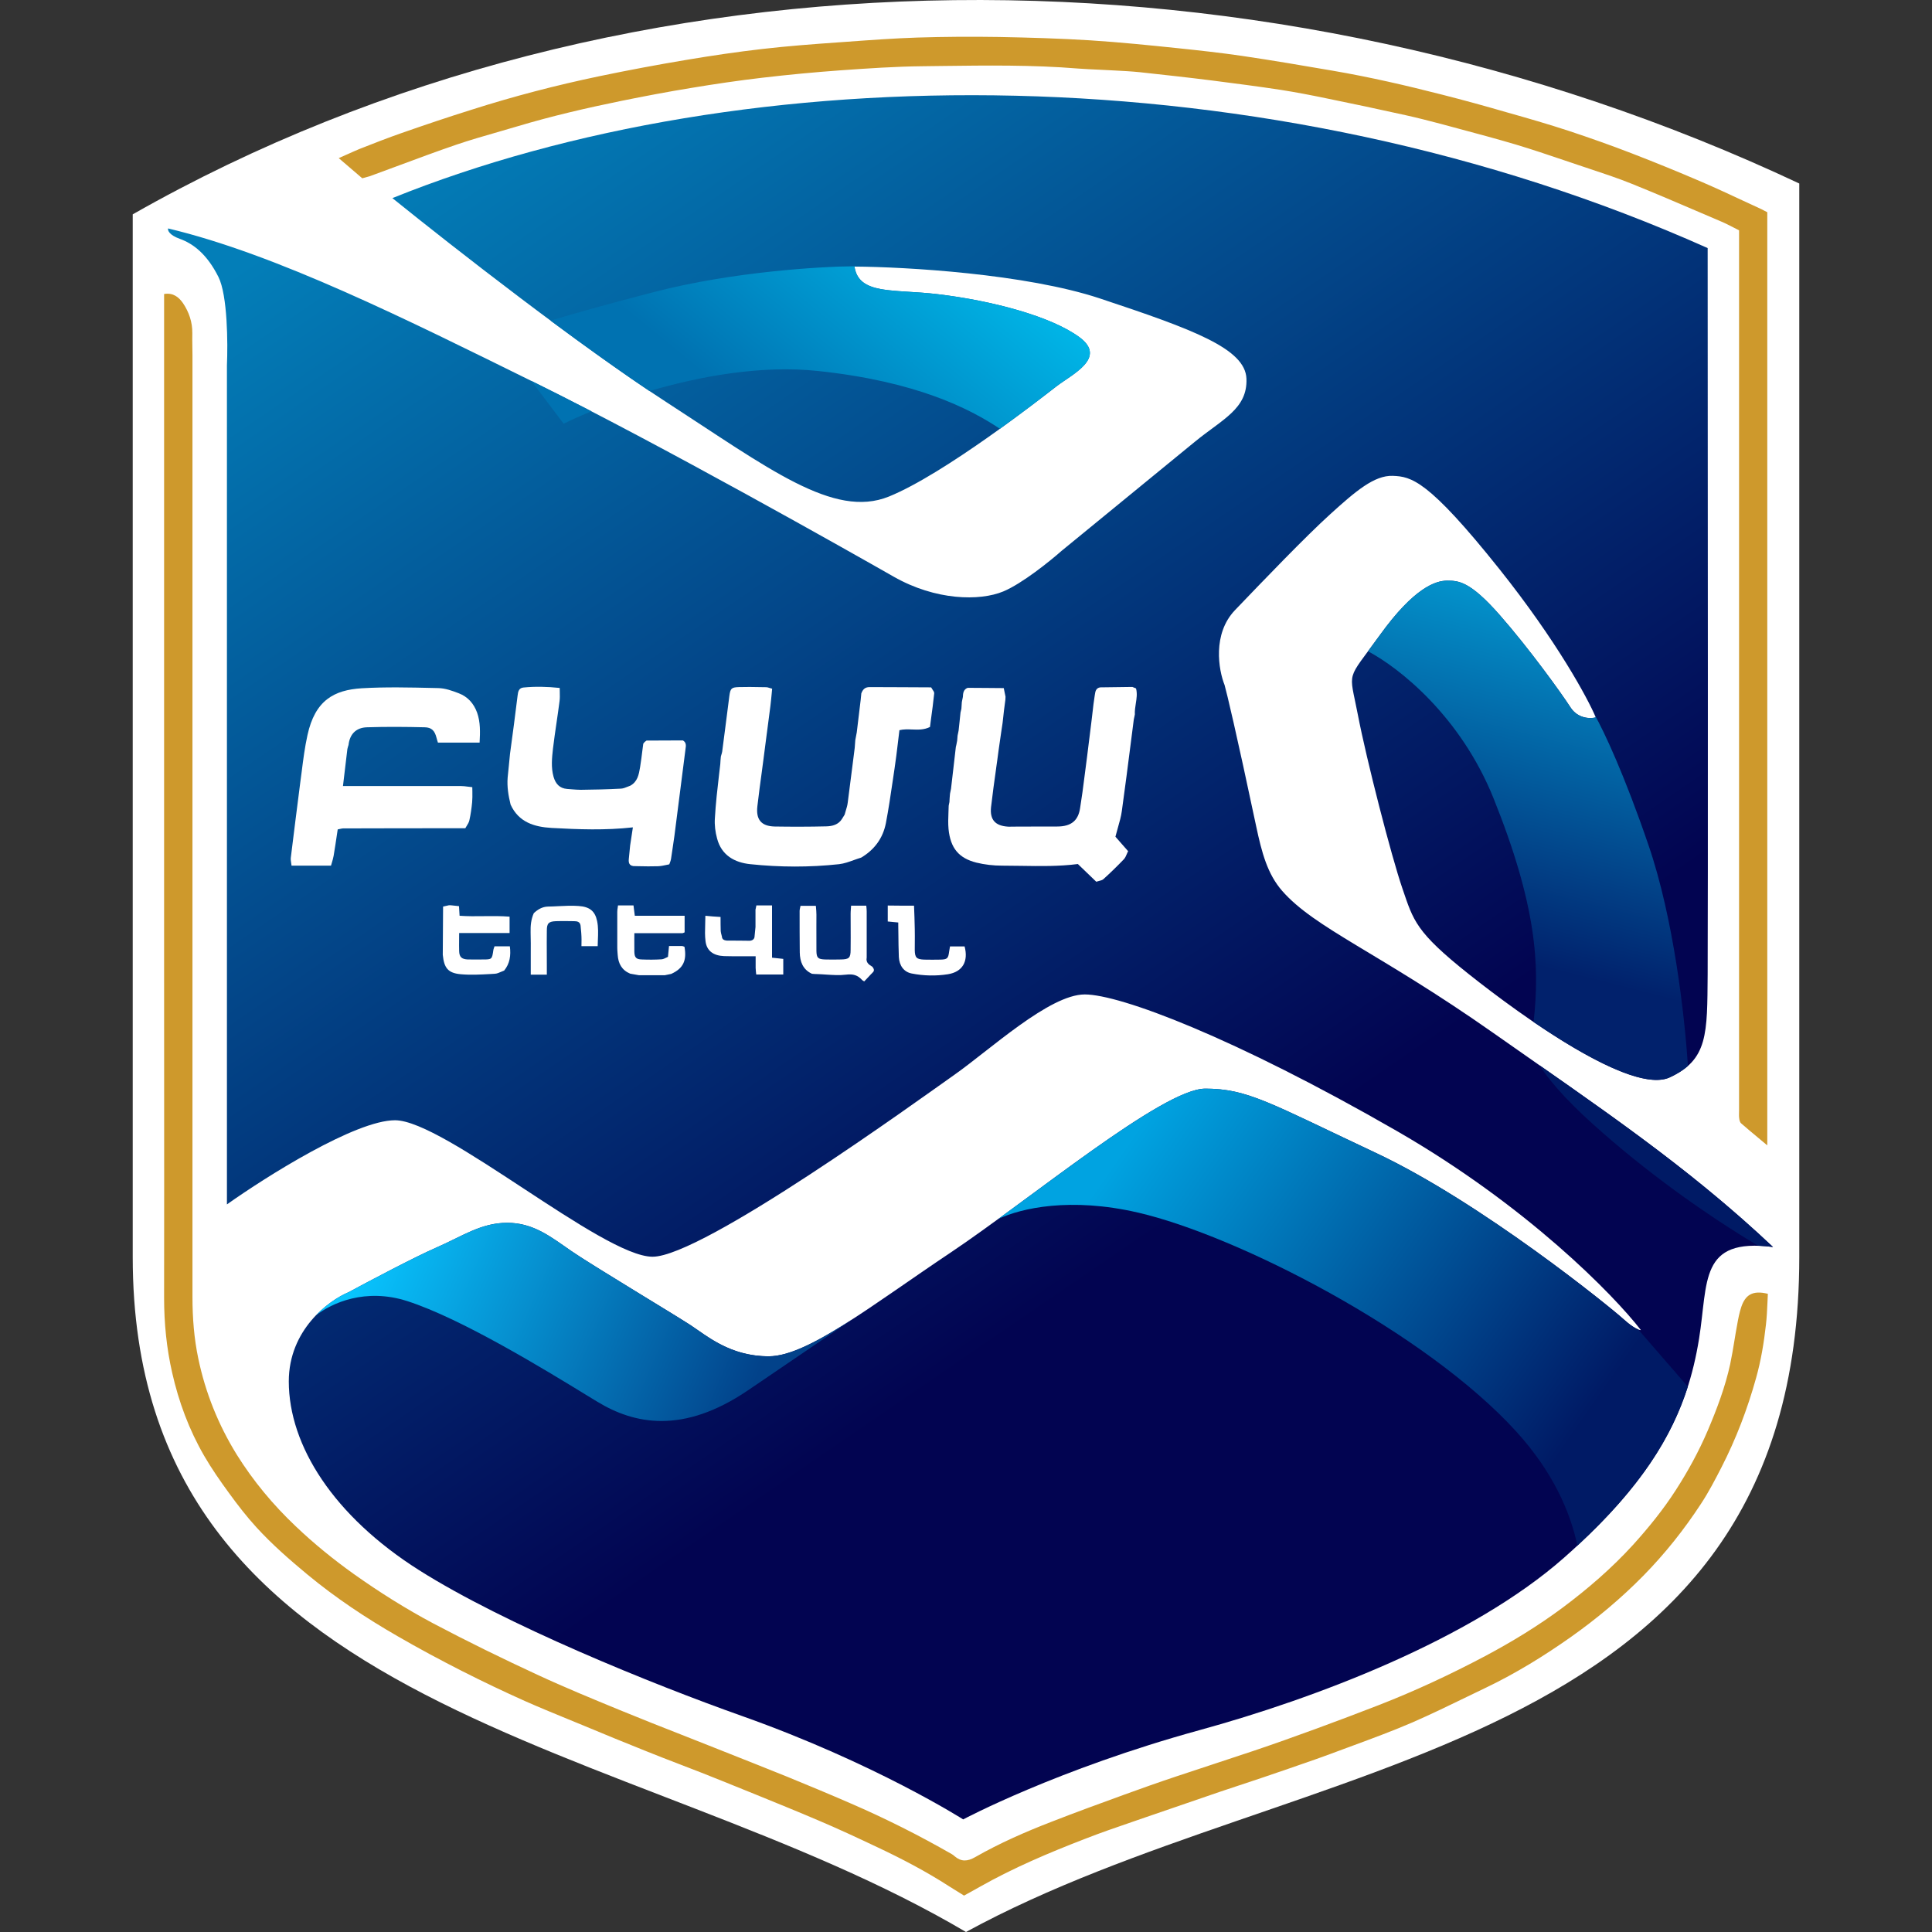 <svg width="50" height="50" viewBox="0 0 50 50" fill="none" xmlns="http://www.w3.org/2000/svg">
<rect x="0" y="0" width="50" height="50" fill="#333333" stroke="none"/>
<path d="M3.435 5.547C16.258 -1.748 32.912 -1.674 46.565 4.749L46.565 32.534C46.565 45.612 33.584 45.307 25 50C16.41 44.924 3.435 44.509 3.435 32.534L3.435 5.547Z" fill="white"/>
<path d="M4.653 6.181C4.378 6.082 4.336 5.961 4.35 5.912C7.155 6.579 10.53 8.27 13.82 9.892C17.11 11.514 22.044 14.306 23.128 14.924C24.213 15.543 25.357 15.56 25.966 15.306C26.454 15.102 27.175 14.52 27.475 14.255C28.388 13.507 30.357 11.895 30.926 11.43C31.636 10.848 32.288 10.581 32.258 9.801C32.229 9.021 30.874 8.524 28.466 7.724C26.54 7.085 23.429 6.907 22.114 6.899C22.226 7.639 23.118 7.477 24.257 7.612C25.682 7.78 27.207 8.189 27.936 8.727C28.665 9.266 27.734 9.692 27.331 10.006C26.927 10.32 24.436 12.27 23.004 12.851C21.571 13.431 19.891 12.12 17.209 10.383C15.03 8.971 11.778 6.437 10.155 5.127C19.253 1.457 32.739 1.301 44.194 6.42C44.198 12.172 44.204 23.985 44.194 25.215C44.182 26.753 44.206 27.423 43.214 27.882C42.222 28.34 39.407 26.319 38.018 25.215C36.63 24.112 36.58 23.826 36.295 22.996C36.009 22.165 35.363 19.655 35.139 18.486C34.914 17.318 34.829 17.658 35.712 16.435C36.594 15.212 37.151 15.027 37.453 15.027C37.755 15.027 38.049 15.05 38.806 15.909C39.562 16.768 40.404 17.933 40.643 18.305C40.835 18.603 41.16 18.603 41.299 18.566C41.085 18.06 40.285 16.585 38.806 14.73C36.956 12.411 36.522 12.333 36.044 12.315C35.566 12.298 35.08 12.715 34.428 13.306C33.777 13.896 32.699 15.021 31.962 15.79C31.373 16.405 31.536 17.339 31.692 17.728C31.748 17.925 31.99 18.929 32.508 21.376C32.655 22.072 32.803 22.621 33.181 23.054C34.027 24.023 35.682 24.65 38.639 26.727C41.391 28.661 43.636 30.152 45.885 32.272C43.971 32.028 44.21 33.169 43.971 34.649C43.672 36.499 42.891 38.183 40.48 40.311C38.069 42.438 34.001 43.964 31.054 44.773C27.354 45.789 24.927 47.086 24.927 47.086C24.927 47.086 22.646 45.632 19.211 44.413C16.863 43.58 13.062 42.037 10.849 40.638C8.637 39.238 7.474 37.414 7.474 35.75C7.474 34.418 8.505 33.657 9.02 33.443C9.549 33.157 10.743 32.526 11.288 32.289C11.969 31.992 12.447 31.646 13.128 31.646C13.809 31.646 14.262 32.015 14.783 32.374C15.303 32.734 17.42 34.001 17.855 34.284C18.29 34.568 18.89 35.101 19.894 35.101C20.899 35.101 22.553 33.786 24.607 32.413C26.66 31.039 30.093 28.174 31.192 28.174C32.291 28.174 32.878 28.555 35.609 29.838C38.34 31.122 41.672 33.828 42.008 34.133C42.277 34.377 42.425 34.427 42.466 34.422C41.761 33.511 39.511 31.204 36.143 29.266C31.933 26.844 28.987 25.736 28.073 25.736C27.159 25.736 25.617 27.171 24.695 27.819C23.774 28.467 18.18 32.524 16.888 32.524C15.596 32.524 11.5 28.992 10.223 28.992C9.202 28.992 6.898 30.444 5.873 31.17V9.455C5.898 8.89 5.89 7.641 5.653 7.167C5.356 6.574 4.998 6.305 4.653 6.181Z" fill="url(#paint0_linear_5445_190)"/>
<path d="M25.836 31.545C26.108 31.347 26.389 31.14 26.673 30.931C28.471 29.606 30.415 28.174 31.192 28.174C32.114 28.174 32.676 28.442 34.447 29.287C34.786 29.449 35.17 29.632 35.609 29.838C38.34 31.122 41.672 33.828 42.008 34.133C42.193 34.301 42.321 34.377 42.396 34.406L43.681 35.886C43.264 37.195 42.457 38.489 40.823 40C40.639 39.125 40.186 38.09 39.25 37.058C36.901 34.471 32.017 31.975 29.453 31.382C27.696 30.976 26.433 31.267 25.836 31.545Z" fill="url(#paint1_linear_5445_190)"/>
<path d="M8.175 34.042C8.469 33.736 8.794 33.536 9.02 33.442C9.549 33.157 10.743 32.526 11.288 32.289C11.458 32.214 11.616 32.137 11.768 32.063C12.221 31.841 12.618 31.646 13.128 31.646C13.743 31.646 14.174 31.948 14.635 32.271C14.684 32.305 14.733 32.34 14.783 32.374C15.097 32.591 15.993 33.139 16.75 33.602C17.247 33.905 17.683 34.172 17.855 34.284C17.917 34.324 17.982 34.37 18.051 34.418C18.469 34.709 19.032 35.101 19.894 35.101C20.442 35.101 21.184 34.71 22.078 34.131C21.232 34.708 20.191 35.416 19.351 35.986C17.674 37.122 16.414 36.858 15.458 36.276C15.38 36.229 15.292 36.175 15.195 36.116C14.109 35.451 11.939 34.122 10.539 33.672C9.46 33.325 8.587 33.72 8.175 34.042Z" fill="url(#paint2_linear_5445_190)"/>
<path d="M13.749 9.857L14.588 10.966C14.78 10.87 15.023 10.76 15.306 10.645C14.788 10.377 14.287 10.123 13.82 9.892C13.796 9.88 13.773 9.869 13.749 9.857Z" fill="#0072B1"/>
<path d="M16.81 10.12C16.027 9.596 15.137 8.957 14.248 8.297C14.82 8.125 15.716 7.87 16.957 7.55C18.951 7.035 21.224 6.896 22.111 6.891L22.133 6.899C22.127 6.899 22.12 6.899 22.114 6.898C22.201 7.47 22.752 7.504 23.523 7.552C23.75 7.566 23.997 7.581 24.257 7.612C25.682 7.78 27.207 8.189 27.936 8.727C28.545 9.176 27.997 9.548 27.564 9.841C27.478 9.899 27.397 9.954 27.33 10.006L27.302 10.028C27.099 10.186 26.55 10.613 25.878 11.097C25.084 10.568 23.704 9.869 21.168 9.601C19.703 9.445 18.112 9.737 16.81 10.12Z" fill="url(#paint3_linear_5445_190)"/>
<path d="M43.683 27.587C43.56 27.696 43.406 27.793 43.214 27.882C42.541 28.193 41.027 27.361 39.689 26.45C39.858 24.953 39.753 23.402 38.656 20.668C37.799 18.531 36.21 17.282 35.404 16.855C35.49 16.739 35.592 16.601 35.712 16.435C36.594 15.212 37.151 15.027 37.453 15.027C37.755 15.027 38.049 15.05 38.806 15.909C39.562 16.768 40.404 17.933 40.643 18.305C40.835 18.603 41.16 18.603 41.299 18.566C41.29 18.544 41.279 18.52 41.268 18.495C41.519 18.944 42.04 20.05 42.667 21.884C43.312 23.769 43.599 26.275 43.683 27.587Z" fill="url(#paint4_linear_5445_190)"/>
<path d="M39.847 27.573C40.051 27.9 40.462 28.405 41.22 29.088C42.58 30.314 44.113 31.41 45.5 32.24C45.618 32.244 45.745 32.254 45.885 32.272C43.974 30.47 42.066 29.123 39.847 27.573Z" fill="#001A65"/>
<path d="M9.03 4.318C9.148 4.419 9.261 4.516 9.375 4.614C9.455 4.592 9.511 4.576 9.568 4.561C9.802 4.476 10.036 4.389 10.27 4.302C10.781 4.112 11.294 3.921 11.811 3.744C12.162 3.625 12.518 3.522 12.874 3.42C13.048 3.37 13.222 3.32 13.395 3.268C14.28 3.003 15.18 2.795 16.084 2.61C16.682 2.489 17.279 2.375 17.881 2.277C18.493 2.175 19.11 2.084 19.726 2.012C20.399 1.933 21.076 1.869 21.753 1.82C22.46 1.77 23.171 1.721 23.882 1.714C24.038 1.712 24.193 1.71 24.348 1.708C25.532 1.693 26.719 1.677 27.902 1.774C28.077 1.787 28.253 1.795 28.429 1.803C28.561 1.809 28.693 1.815 28.825 1.823C29.052 1.835 29.279 1.846 29.502 1.869C30.126 1.937 30.75 2.005 31.374 2.084C31.968 2.16 32.558 2.236 33.148 2.326C33.537 2.387 33.927 2.462 34.312 2.542C35.004 2.682 35.689 2.829 36.377 2.981C36.684 3.049 36.99 3.128 37.292 3.207C37.448 3.25 37.603 3.291 37.759 3.333C38.246 3.463 38.733 3.594 39.217 3.737C39.645 3.865 40.071 4.009 40.496 4.153C40.612 4.192 40.728 4.231 40.843 4.27C40.936 4.301 41.028 4.332 41.121 4.363C41.492 4.486 41.864 4.609 42.224 4.754C42.827 4.997 43.426 5.254 44.023 5.51C44.198 5.585 44.372 5.659 44.546 5.734C44.66 5.782 44.769 5.839 44.878 5.895C44.921 5.917 44.964 5.939 45.007 5.961V28.735C45.007 28.754 45.007 28.773 45.006 28.793C45.005 28.843 45.003 28.894 45.011 28.943C45.015 28.988 45.03 29.049 45.064 29.075C45.21 29.203 45.357 29.325 45.511 29.453C45.584 29.515 45.66 29.577 45.737 29.642V5.492C45.708 5.478 45.681 5.464 45.655 5.45C45.63 5.436 45.606 5.423 45.582 5.412C45.428 5.341 45.274 5.27 45.119 5.198C44.763 5.031 44.404 4.865 44.043 4.709C43.445 4.452 42.844 4.206 42.235 3.971C41.698 3.763 41.154 3.571 40.605 3.389C40.076 3.215 39.539 3.06 39.002 2.909C38.442 2.746 37.879 2.591 37.311 2.447C36.381 2.209 35.447 1.994 34.498 1.831C33.711 1.695 32.924 1.562 32.134 1.445C31.59 1.366 31.037 1.305 30.489 1.248C29.733 1.169 28.976 1.093 28.216 1.044C27.43 0.995 26.643 0.972 25.856 0.957C25.149 0.946 24.442 0.95 23.738 0.972C23.134 0.992 22.533 1.036 21.929 1.08C21.849 1.086 21.769 1.091 21.689 1.097C21.035 1.143 20.384 1.192 19.733 1.267C19.072 1.343 18.41 1.441 17.756 1.551C17.007 1.676 16.262 1.816 15.517 1.971C14.397 2.205 13.289 2.493 12.2 2.841C11.595 3.03 10.994 3.234 10.396 3.442C10.029 3.571 9.67 3.71 9.307 3.854C9.208 3.895 9.108 3.94 9.005 3.986C8.928 4.021 8.849 4.057 8.766 4.092C8.857 4.171 8.945 4.245 9.03 4.318Z" fill="#CE992C"/>
<path d="M45.741 33.722C45.744 33.643 45.748 33.564 45.752 33.484C45.348 33.382 45.166 33.522 45.064 33.825C45.015 33.972 44.985 34.127 44.958 34.282C44.931 34.423 44.908 34.565 44.885 34.706C44.852 34.906 44.819 35.106 44.777 35.304C44.648 35.897 44.432 36.468 44.194 37.028C43.964 37.565 43.684 38.076 43.37 38.563C43.044 39.07 42.666 39.535 42.262 39.982C41.713 40.583 41.101 41.112 40.454 41.596C39.815 42.073 39.138 42.485 38.434 42.86C37.542 43.332 36.627 43.76 35.685 44.127C35.152 44.334 34.619 44.535 34.082 44.732C33.537 44.932 32.996 45.125 32.448 45.31C32.115 45.422 31.781 45.532 31.448 45.641C31.114 45.751 30.78 45.861 30.447 45.972C29.994 46.123 29.544 46.282 29.097 46.445C28.473 46.672 27.849 46.899 27.229 47.141C26.544 47.405 25.871 47.7 25.236 48.063C25.036 48.177 24.877 48.184 24.707 48.041C24.684 48.018 24.657 47.999 24.631 47.984C23.78 47.496 22.907 47.057 22.006 46.668C21.466 46.433 20.921 46.206 20.376 45.983C19.888 45.786 19.397 45.591 18.907 45.397C18.768 45.341 18.628 45.286 18.489 45.231C18.199 45.115 17.907 45 17.616 44.886C17.119 44.691 16.623 44.496 16.13 44.293L16.046 44.259C15.329 43.964 14.608 43.668 13.902 43.34C12.994 42.92 12.098 42.481 11.217 42.016C10.506 41.638 9.821 41.207 9.16 40.738C8.63 40.36 8.123 39.948 7.651 39.498C7.068 38.946 6.554 38.329 6.127 37.645C5.65 36.873 5.317 36.045 5.132 35.16C5.022 34.638 4.981 34.105 4.981 33.568V9.19C4.981 9.115 4.98 9.039 4.978 8.963C4.976 8.85 4.975 8.736 4.977 8.623C4.981 8.336 4.89 8.075 4.735 7.844C4.629 7.693 4.482 7.568 4.247 7.609V24.96C4.247 25.92 4.247 26.879 4.248 27.838C4.249 29.757 4.25 31.676 4.247 33.594C4.247 34.245 4.311 34.891 4.455 35.523C4.625 36.279 4.894 37.002 5.283 37.675C5.476 38.008 5.699 38.329 5.926 38.639C6.149 38.946 6.384 39.252 6.641 39.532C7.042 39.97 7.492 40.364 7.953 40.746C8.683 41.351 9.47 41.873 10.29 42.345C10.839 42.663 11.398 42.962 11.962 43.249C12.499 43.521 13.04 43.779 13.588 44.024C13.951 44.185 14.319 44.336 14.688 44.487C14.831 44.546 14.974 44.605 15.116 44.663C15.653 44.887 16.194 45.11 16.735 45.325C17.022 45.441 17.312 45.553 17.602 45.664C17.786 45.735 17.97 45.806 18.153 45.877C18.508 46.017 18.864 46.161 19.219 46.305L19.219 46.305C19.34 46.354 19.46 46.403 19.58 46.451C20.11 46.667 20.64 46.882 21.167 47.107C21.685 47.326 22.195 47.564 22.706 47.806C23.341 48.105 23.962 48.43 24.555 48.812L24.556 48.813C24.688 48.896 24.82 48.979 24.949 49.058C25.058 48.999 25.159 48.942 25.256 48.888C25.29 48.869 25.324 48.85 25.357 48.831C26.227 48.339 27.146 47.95 28.076 47.591C28.474 47.435 28.879 47.296 29.284 47.157C29.402 47.116 29.52 47.076 29.638 47.035C30.285 46.812 30.931 46.589 31.578 46.369C31.714 46.324 31.85 46.279 31.986 46.233C32.44 46.083 32.893 45.932 33.344 45.775C33.821 45.613 34.293 45.446 34.762 45.269C34.852 45.236 34.941 45.203 35.03 45.17C35.542 44.981 36.052 44.792 36.551 44.577C37.034 44.366 37.506 44.137 37.979 43.907C38.143 43.828 38.307 43.748 38.472 43.669C39.236 43.302 39.959 42.856 40.651 42.368C41.32 41.895 41.948 41.37 42.526 40.783C43.09 40.209 43.589 39.581 44.028 38.908C44.221 38.613 44.387 38.295 44.55 37.977C44.928 37.24 45.223 36.468 45.446 35.667C45.575 35.209 45.65 34.748 45.703 34.279C45.724 34.095 45.733 33.909 45.741 33.722Z" fill="#CE992C"/>
<path d="M16.731 19.166C16.888 19.166 17.045 19.165 17.202 19.164C17.359 19.163 17.516 19.162 17.673 19.162C17.766 19.215 17.754 19.301 17.741 19.383C17.74 19.394 17.738 19.405 17.737 19.415L17.453 21.639C17.438 21.737 17.424 21.835 17.41 21.934L17.41 21.934C17.396 22.033 17.381 22.131 17.366 22.229C17.361 22.263 17.349 22.295 17.337 22.326C17.331 22.341 17.326 22.355 17.321 22.369C17.295 22.374 17.27 22.379 17.244 22.385L17.244 22.385C17.173 22.4 17.102 22.415 17.03 22.418C16.86 22.424 16.688 22.421 16.517 22.417L16.517 22.417C16.474 22.416 16.433 22.415 16.391 22.414C16.281 22.399 16.266 22.324 16.273 22.237C16.285 22.119 16.296 22.002 16.308 21.881C16.33 21.73 16.353 21.579 16.379 21.412C15.665 21.492 14.969 21.465 14.277 21.427C13.827 21.401 13.422 21.28 13.214 20.822C13.157 20.591 13.119 20.361 13.138 20.123C13.148 20.02 13.158 19.918 13.169 19.816C13.179 19.714 13.189 19.612 13.199 19.51C13.267 19.007 13.335 18.504 13.396 17.997C13.407 17.895 13.43 17.804 13.547 17.793C13.853 17.763 14.159 17.77 14.485 17.804C14.485 17.841 14.486 17.878 14.487 17.913C14.489 17.994 14.491 18.071 14.481 18.145C14.457 18.331 14.43 18.518 14.403 18.703C14.37 18.927 14.338 19.151 14.311 19.374C14.284 19.616 14.258 19.862 14.326 20.104C14.379 20.285 14.481 20.402 14.678 20.418C14.716 20.42 14.755 20.423 14.794 20.427C14.874 20.433 14.954 20.44 15.033 20.44C15.377 20.436 15.725 20.429 16.069 20.41C16.127 20.407 16.183 20.385 16.238 20.362C16.263 20.352 16.287 20.342 16.311 20.334C16.5 20.232 16.534 20.043 16.565 19.858C16.59 19.705 16.609 19.552 16.628 19.398C16.635 19.347 16.641 19.296 16.648 19.245C16.654 19.238 16.66 19.23 16.667 19.223C16.673 19.215 16.68 19.207 16.686 19.2C16.698 19.192 16.707 19.185 16.717 19.177C16.721 19.173 16.726 19.17 16.731 19.166Z" fill="white"/>
<path d="M24.771 19.17C24.775 19.124 24.779 19.079 24.782 19.037C24.786 19.015 24.791 18.993 24.796 18.971C24.8 18.949 24.805 18.927 24.809 18.905C24.817 18.827 24.825 18.75 24.834 18.672C24.842 18.595 24.851 18.517 24.858 18.44C24.866 18.406 24.873 18.372 24.881 18.341L24.892 18.171C24.896 18.148 24.901 18.127 24.905 18.105C24.91 18.083 24.915 18.061 24.919 18.039C24.922 17.941 24.934 17.842 25.043 17.801C25.199 17.802 25.355 17.803 25.511 17.804C25.666 17.805 25.821 17.806 25.977 17.808C25.985 17.846 25.993 17.883 26 17.92C26.008 17.957 26.015 17.993 26.023 18.031C26.023 18.044 26.022 18.058 26.021 18.071C26.02 18.084 26.019 18.097 26.019 18.111C26.014 18.154 26.008 18.197 26.002 18.239L26.002 18.241C25.996 18.283 25.991 18.325 25.985 18.368C25.979 18.424 25.973 18.481 25.966 18.538L25.966 18.538C25.959 18.595 25.953 18.652 25.947 18.708L25.913 18.935C25.902 19.016 25.89 19.096 25.878 19.177C25.855 19.338 25.831 19.5 25.811 19.661C25.801 19.734 25.791 19.808 25.78 19.881L25.78 19.885C25.733 20.22 25.686 20.556 25.648 20.89C25.614 21.215 25.758 21.371 26.08 21.393C26.105 21.396 26.13 21.395 26.155 21.394C26.168 21.394 26.18 21.393 26.193 21.393C26.388 21.393 26.583 21.392 26.777 21.391C26.972 21.39 27.167 21.39 27.362 21.39C27.736 21.39 27.906 21.223 27.952 20.917C27.997 20.637 28.035 20.361 28.069 20.081C28.113 19.754 28.153 19.428 28.193 19.102L28.193 19.102L28.194 19.101L28.194 19.101L28.194 19.1L28.194 19.099L28.194 19.099L28.194 19.098L28.194 19.098L28.194 19.098C28.213 18.947 28.231 18.795 28.25 18.644C28.259 18.573 28.267 18.503 28.275 18.432C28.291 18.291 28.307 18.15 28.33 18.009C28.332 17.998 28.333 17.988 28.335 17.977C28.347 17.897 28.36 17.809 28.47 17.789L29.305 17.778C29.325 17.785 29.343 17.793 29.363 17.801C29.375 17.805 29.387 17.81 29.4 17.816C29.436 17.947 29.415 18.078 29.394 18.21C29.38 18.302 29.365 18.395 29.37 18.489C29.366 18.51 29.361 18.531 29.357 18.553C29.352 18.575 29.347 18.597 29.343 18.617C29.318 18.815 29.293 19.012 29.267 19.21C29.191 19.803 29.116 20.396 29.033 20.989C29.014 21.131 28.973 21.272 28.932 21.417C28.909 21.495 28.887 21.574 28.867 21.654C28.965 21.768 29.079 21.896 29.196 22.029C29.182 22.053 29.171 22.079 29.16 22.106C29.14 22.153 29.12 22.2 29.086 22.237C28.916 22.414 28.738 22.588 28.553 22.755C28.524 22.779 28.482 22.789 28.439 22.8C28.416 22.805 28.393 22.811 28.371 22.819C28.291 22.742 28.212 22.666 28.132 22.589L28.13 22.588L28.13 22.587C28.053 22.513 27.975 22.438 27.895 22.361C27.404 22.424 26.916 22.416 26.426 22.408C26.263 22.406 26.1 22.403 25.936 22.403C25.713 22.403 25.482 22.377 25.267 22.324C24.82 22.21 24.597 21.957 24.548 21.454C24.535 21.313 24.54 21.169 24.546 21.025C24.548 20.967 24.551 20.91 24.552 20.852C24.556 20.837 24.558 20.821 24.561 20.805C24.564 20.789 24.567 20.773 24.571 20.758C24.575 20.686 24.578 20.614 24.586 20.542C24.59 20.522 24.594 20.5 24.599 20.478L24.599 20.478C24.604 20.456 24.608 20.435 24.612 20.414C24.633 20.234 24.654 20.054 24.675 19.873C24.695 19.692 24.716 19.512 24.737 19.332C24.747 19.298 24.753 19.262 24.76 19.227L24.76 19.226L24.76 19.226L24.76 19.226L24.76 19.226C24.764 19.207 24.767 19.188 24.771 19.17Z" fill="white"/>
<path d="M18.641 19.775C18.645 19.71 18.648 19.646 18.656 19.578C18.66 19.564 18.664 19.55 18.668 19.536C18.677 19.509 18.685 19.481 18.69 19.453C18.722 19.213 18.752 18.974 18.783 18.735C18.813 18.495 18.843 18.256 18.875 18.016C18.902 17.816 18.928 17.789 19.117 17.782C19.308 17.776 19.498 17.779 19.689 17.783C19.737 17.784 19.784 17.785 19.832 17.785C19.857 17.785 19.881 17.793 19.911 17.803C19.931 17.809 19.955 17.817 19.983 17.823C19.979 17.87 19.974 17.917 19.97 17.964L19.97 17.964L19.97 17.964C19.96 18.067 19.951 18.168 19.938 18.27C19.908 18.502 19.878 18.736 19.847 18.969L19.847 18.97L19.846 18.974C19.817 19.206 19.787 19.438 19.756 19.669C19.744 19.765 19.731 19.86 19.718 19.956L19.718 19.957C19.677 20.258 19.636 20.56 19.601 20.864C19.56 21.212 19.703 21.382 20.048 21.39C20.494 21.397 20.94 21.397 21.386 21.386C21.541 21.382 21.697 21.344 21.791 21.193C21.802 21.174 21.814 21.156 21.825 21.138C21.836 21.12 21.848 21.102 21.859 21.083C21.868 21.05 21.878 21.017 21.888 20.983C21.909 20.914 21.931 20.845 21.939 20.773C21.981 20.458 22.021 20.143 22.06 19.828C22.08 19.67 22.1 19.512 22.12 19.355C22.124 19.287 22.128 19.223 22.135 19.154C22.141 19.12 22.148 19.087 22.154 19.054C22.161 19.021 22.167 18.988 22.173 18.954C22.207 18.67 22.241 18.387 22.275 18.107C22.277 18.094 22.278 18.079 22.279 18.065C22.28 18.051 22.281 18.037 22.283 18.024C22.285 18.01 22.285 17.998 22.287 17.986C22.287 17.974 22.288 17.961 22.29 17.948C22.328 17.846 22.381 17.782 22.506 17.782C22.77 17.784 23.036 17.785 23.302 17.785C23.568 17.786 23.833 17.787 24.098 17.789C24.107 17.807 24.12 17.826 24.132 17.844C24.156 17.878 24.18 17.912 24.177 17.944C24.154 18.17 24.124 18.396 24.093 18.62L24.093 18.62C24.085 18.685 24.076 18.75 24.068 18.814C23.914 18.891 23.76 18.885 23.607 18.879C23.497 18.875 23.387 18.87 23.277 18.897C23.263 19.01 23.249 19.123 23.236 19.236C23.21 19.45 23.185 19.666 23.152 19.881C23.137 19.985 23.121 20.089 23.106 20.193C23.051 20.565 22.997 20.937 22.926 21.306C22.85 21.692 22.631 21.991 22.287 22.195C22.224 22.214 22.162 22.236 22.1 22.258C21.973 22.304 21.845 22.35 21.715 22.365C20.951 22.448 20.184 22.445 19.42 22.365C19.011 22.324 18.671 22.134 18.558 21.7C18.512 21.533 18.489 21.352 18.501 21.178C18.522 20.797 18.566 20.419 18.61 20.039L18.61 20.039C18.621 19.951 18.631 19.863 18.641 19.775Z" fill="white"/>
<path d="M8.728 21.544L8.74 21.465C8.754 21.462 8.768 21.459 8.782 21.456C8.825 21.446 8.868 21.436 8.914 21.439C9.954 21.435 10.997 21.435 12.041 21.435H12.042C12.052 21.416 12.064 21.397 12.076 21.378C12.106 21.33 12.137 21.281 12.148 21.227C12.182 21.076 12.204 20.917 12.219 20.762C12.227 20.674 12.226 20.588 12.225 20.494L12.225 20.494C12.224 20.455 12.223 20.415 12.223 20.372C12.185 20.368 12.149 20.364 12.114 20.359C12.044 20.35 11.979 20.342 11.913 20.342H8.876C8.914 20.009 8.952 19.695 8.99 19.385C8.997 19.351 9.009 19.313 9.02 19.279C9.05 19.007 9.209 18.829 9.5 18.822C9.996 18.806 10.495 18.81 10.99 18.822C11.172 18.825 11.251 18.912 11.297 19.094C11.308 19.139 11.323 19.185 11.334 19.219L12.412 19.219C12.427 18.946 12.435 18.693 12.348 18.444C12.261 18.205 12.106 18.031 11.871 17.941C11.701 17.876 11.524 17.812 11.346 17.808L11.222 17.805C10.601 17.791 9.981 17.776 9.364 17.812C8.646 17.857 8.154 18.122 7.957 19.026C7.888 19.34 7.847 19.659 7.807 19.977C7.794 20.076 7.782 20.175 7.768 20.274C7.685 20.913 7.606 21.556 7.526 22.198L7.526 22.199C7.521 22.242 7.528 22.285 7.535 22.331C7.539 22.354 7.543 22.378 7.545 22.403H8.566C8.572 22.384 8.577 22.365 8.583 22.346L8.583 22.346C8.603 22.278 8.622 22.215 8.634 22.15C8.668 21.949 8.698 21.745 8.728 21.544Z" fill="white"/>
<path d="M17.686 24.143C17.693 24.14 17.699 24.137 17.707 24.135C17.718 24.131 17.722 24.124 17.718 24.101V23.7H16.429C16.422 23.643 16.415 23.591 16.408 23.538C16.404 23.503 16.399 23.468 16.395 23.432H15.994C15.992 23.449 15.989 23.466 15.987 23.483C15.98 23.524 15.975 23.564 15.975 23.602V24.525C15.975 24.567 15.978 24.608 15.981 24.649C15.983 24.67 15.985 24.692 15.986 24.714C16.001 24.937 16.092 25.107 16.308 25.198C16.313 25.2 16.32 25.201 16.326 25.201C16.333 25.203 16.34 25.203 16.345 25.205L16.538 25.239H17.204C17.232 25.234 17.26 25.228 17.287 25.222L17.287 25.222C17.315 25.217 17.342 25.211 17.37 25.205C17.68 25.065 17.779 24.861 17.714 24.502C17.707 24.5 17.699 24.497 17.691 24.494C17.678 24.489 17.664 24.483 17.65 24.483H17.314C17.306 24.578 17.298 24.653 17.287 24.763C17.274 24.768 17.26 24.775 17.245 24.783C17.207 24.802 17.164 24.824 17.121 24.827C16.951 24.838 16.78 24.838 16.61 24.831C16.466 24.827 16.421 24.782 16.417 24.634C16.415 24.532 16.416 24.43 16.416 24.323L16.416 24.322V24.322C16.417 24.267 16.417 24.209 16.417 24.15H17.665C17.673 24.148 17.679 24.145 17.686 24.143Z" fill="white"/>
<path d="M11.618 23.428H11.663L11.879 23.451C11.881 23.498 11.884 23.542 11.887 23.585C11.89 23.623 11.892 23.661 11.894 23.7C12.106 23.715 12.317 23.713 12.527 23.71C12.748 23.708 12.969 23.705 13.188 23.723V24.146H11.883C11.883 24.205 11.882 24.261 11.882 24.315C11.881 24.42 11.88 24.518 11.883 24.615C11.887 24.767 11.947 24.823 12.106 24.831C12.194 24.833 12.282 24.833 12.371 24.832C12.415 24.831 12.459 24.831 12.503 24.831C12.73 24.831 12.734 24.827 12.768 24.589C12.77 24.57 12.777 24.55 12.785 24.529C12.789 24.517 12.794 24.504 12.798 24.491H13.195C13.225 24.729 13.195 24.937 13.048 25.118C13.022 25.128 12.997 25.139 12.973 25.149C12.916 25.174 12.86 25.199 12.802 25.201C12.764 25.203 12.726 25.206 12.688 25.208C12.434 25.222 12.178 25.236 11.924 25.213C11.592 25.183 11.493 25.05 11.459 24.71C11.461 24.502 11.462 24.294 11.463 24.086C11.464 23.878 11.465 23.67 11.467 23.462C11.52 23.451 11.569 23.439 11.618 23.428Z" fill="white"/>
<path d="M22.585 25.168C22.642 25.115 22.612 25.069 22.578 25.02C22.491 24.967 22.404 24.914 22.43 24.782V23.587C22.43 23.554 22.427 23.521 22.424 23.488C22.422 23.472 22.42 23.456 22.419 23.439H22.026C22.024 23.47 22.022 23.498 22.02 23.525C22.017 23.568 22.014 23.609 22.014 23.651C22.014 23.754 22.015 23.857 22.015 23.959V23.961C22.016 24.166 22.017 24.371 22.014 24.578C22.014 24.793 21.973 24.827 21.761 24.831C21.621 24.835 21.485 24.835 21.345 24.831C21.171 24.823 21.133 24.789 21.129 24.615C21.127 24.403 21.128 24.193 21.128 23.983C21.129 23.879 21.129 23.774 21.129 23.67C21.129 23.607 21.123 23.544 21.117 23.473L21.117 23.473L21.114 23.443H20.717C20.714 23.459 20.711 23.475 20.707 23.491C20.701 23.518 20.694 23.545 20.694 23.572C20.694 23.931 20.694 24.29 20.698 24.649C20.702 24.888 20.778 25.092 21.012 25.201L21.022 25.202C21.064 25.206 21.102 25.209 21.145 25.209C21.223 25.211 21.301 25.217 21.379 25.222C21.554 25.233 21.727 25.245 21.897 25.224C22.075 25.201 22.196 25.236 22.309 25.36C22.316 25.369 22.325 25.374 22.337 25.381C22.345 25.385 22.355 25.39 22.366 25.398C22.404 25.36 22.44 25.322 22.476 25.283C22.512 25.244 22.547 25.205 22.585 25.168Z" fill="white"/>
<path d="M18.648 23.73C18.648 23.852 18.648 23.976 18.652 24.097C18.655 24.131 18.664 24.165 18.673 24.199C18.677 24.211 18.68 24.222 18.682 24.233C18.686 24.317 18.743 24.335 18.811 24.343C19.008 24.343 19.208 24.343 19.405 24.347C19.477 24.339 19.529 24.305 19.529 24.222C19.537 24.146 19.545 24.071 19.552 23.991V23.541C19.556 23.522 19.56 23.505 19.564 23.486C19.567 23.468 19.571 23.451 19.575 23.432H19.98V24.785C20.017 24.789 20.052 24.793 20.085 24.796C20.151 24.802 20.211 24.808 20.271 24.816V25.22H19.571C19.564 25.168 19.56 25.114 19.557 25.065L19.556 25.054V24.748H19.435C19.377 24.748 19.32 24.748 19.262 24.748C19.087 24.749 18.912 24.75 18.739 24.744C18.463 24.733 18.289 24.608 18.259 24.358C18.241 24.218 18.245 24.075 18.25 23.924C18.253 23.852 18.255 23.777 18.255 23.7C18.384 23.715 18.512 23.722 18.637 23.73L18.648 23.73Z" fill="white"/>
<path d="M23.674 24.041C23.671 23.84 23.663 23.64 23.655 23.439C23.429 23.439 23.202 23.439 22.975 23.435V23.848C23.022 23.851 23.067 23.856 23.111 23.861C23.155 23.866 23.2 23.87 23.247 23.874V23.957C23.248 24.025 23.249 24.093 23.25 24.16C23.252 24.362 23.254 24.566 23.262 24.767C23.274 24.994 23.395 25.156 23.595 25.194C23.905 25.255 24.223 25.262 24.533 25.213C24.911 25.152 25.066 24.88 24.964 24.494H24.586C24.582 24.518 24.578 24.539 24.575 24.559C24.57 24.584 24.565 24.607 24.563 24.631C24.541 24.805 24.514 24.831 24.336 24.835C24.196 24.838 24.06 24.838 23.92 24.835C23.72 24.827 23.678 24.785 23.674 24.589C23.674 24.527 23.675 24.465 23.675 24.404C23.676 24.282 23.677 24.161 23.674 24.041Z" fill="white"/>
<path d="M15.025 23.953C15.01 23.855 14.938 23.84 14.859 23.84C14.806 23.84 14.753 23.839 14.701 23.838C14.596 23.837 14.492 23.835 14.386 23.84C14.201 23.848 14.152 23.893 14.152 24.082C14.149 24.291 14.15 24.501 14.151 24.71C14.151 24.814 14.152 24.919 14.152 25.024V25.224H13.736V24.88C13.736 24.818 13.736 24.755 13.736 24.693C13.737 24.504 13.738 24.315 13.732 24.128C13.728 23.957 13.743 23.791 13.815 23.632C13.917 23.538 14.031 23.466 14.182 23.462C14.275 23.461 14.368 23.456 14.461 23.451C14.632 23.443 14.803 23.434 14.973 23.447C15.264 23.466 15.4 23.583 15.453 23.836C15.487 24 15.48 24.163 15.473 24.329C15.471 24.381 15.469 24.434 15.468 24.487H15.048C15.048 24.456 15.049 24.426 15.049 24.397C15.05 24.341 15.051 24.288 15.048 24.233C15.046 24.171 15.04 24.111 15.034 24.05C15.031 24.018 15.028 23.986 15.025 23.953Z" fill="white"/>
<defs>
<linearGradient id="paint0_linear_5445_190" x1="6.428" y1="6.786" x2="25.639" y2="34.842" gradientUnits="userSpaceOnUse">
<stop stop-color="#037EB8"/>
<stop offset="1" stop-color="#020451"/>
</linearGradient>
<linearGradient id="paint1_linear_5445_190" x1="41.02" y1="36.706" x2="29.725" y2="28.808" gradientUnits="userSpaceOnUse">
<stop stop-color="#001A65"/>
<stop offset="1" stop-color="#00A3E1"/>
</linearGradient>
<linearGradient id="paint2_linear_5445_190" x1="19.531" y1="35.788" x2="9.98" y2="31.563" gradientUnits="userSpaceOnUse">
<stop stop-color="#02428A"/>
<stop offset="1" stop-color="#08C3FD"/>
</linearGradient>
<linearGradient id="paint3_linear_5445_190" x1="21.368" y1="12.278" x2="26.327" y2="6.217" gradientUnits="userSpaceOnUse">
<stop stop-color="#0072B1"/>
<stop offset="1" stop-color="#00BEEE"/>
</linearGradient>
<linearGradient id="paint4_linear_5445_190" x1="36.52" y1="12.278" x2="33.674" y2="23.445" gradientUnits="userSpaceOnUse">
<stop stop-color="#04B0E4"/>
<stop offset="1" stop-color="#01216C"/>
</linearGradient>
</defs>
</svg>
